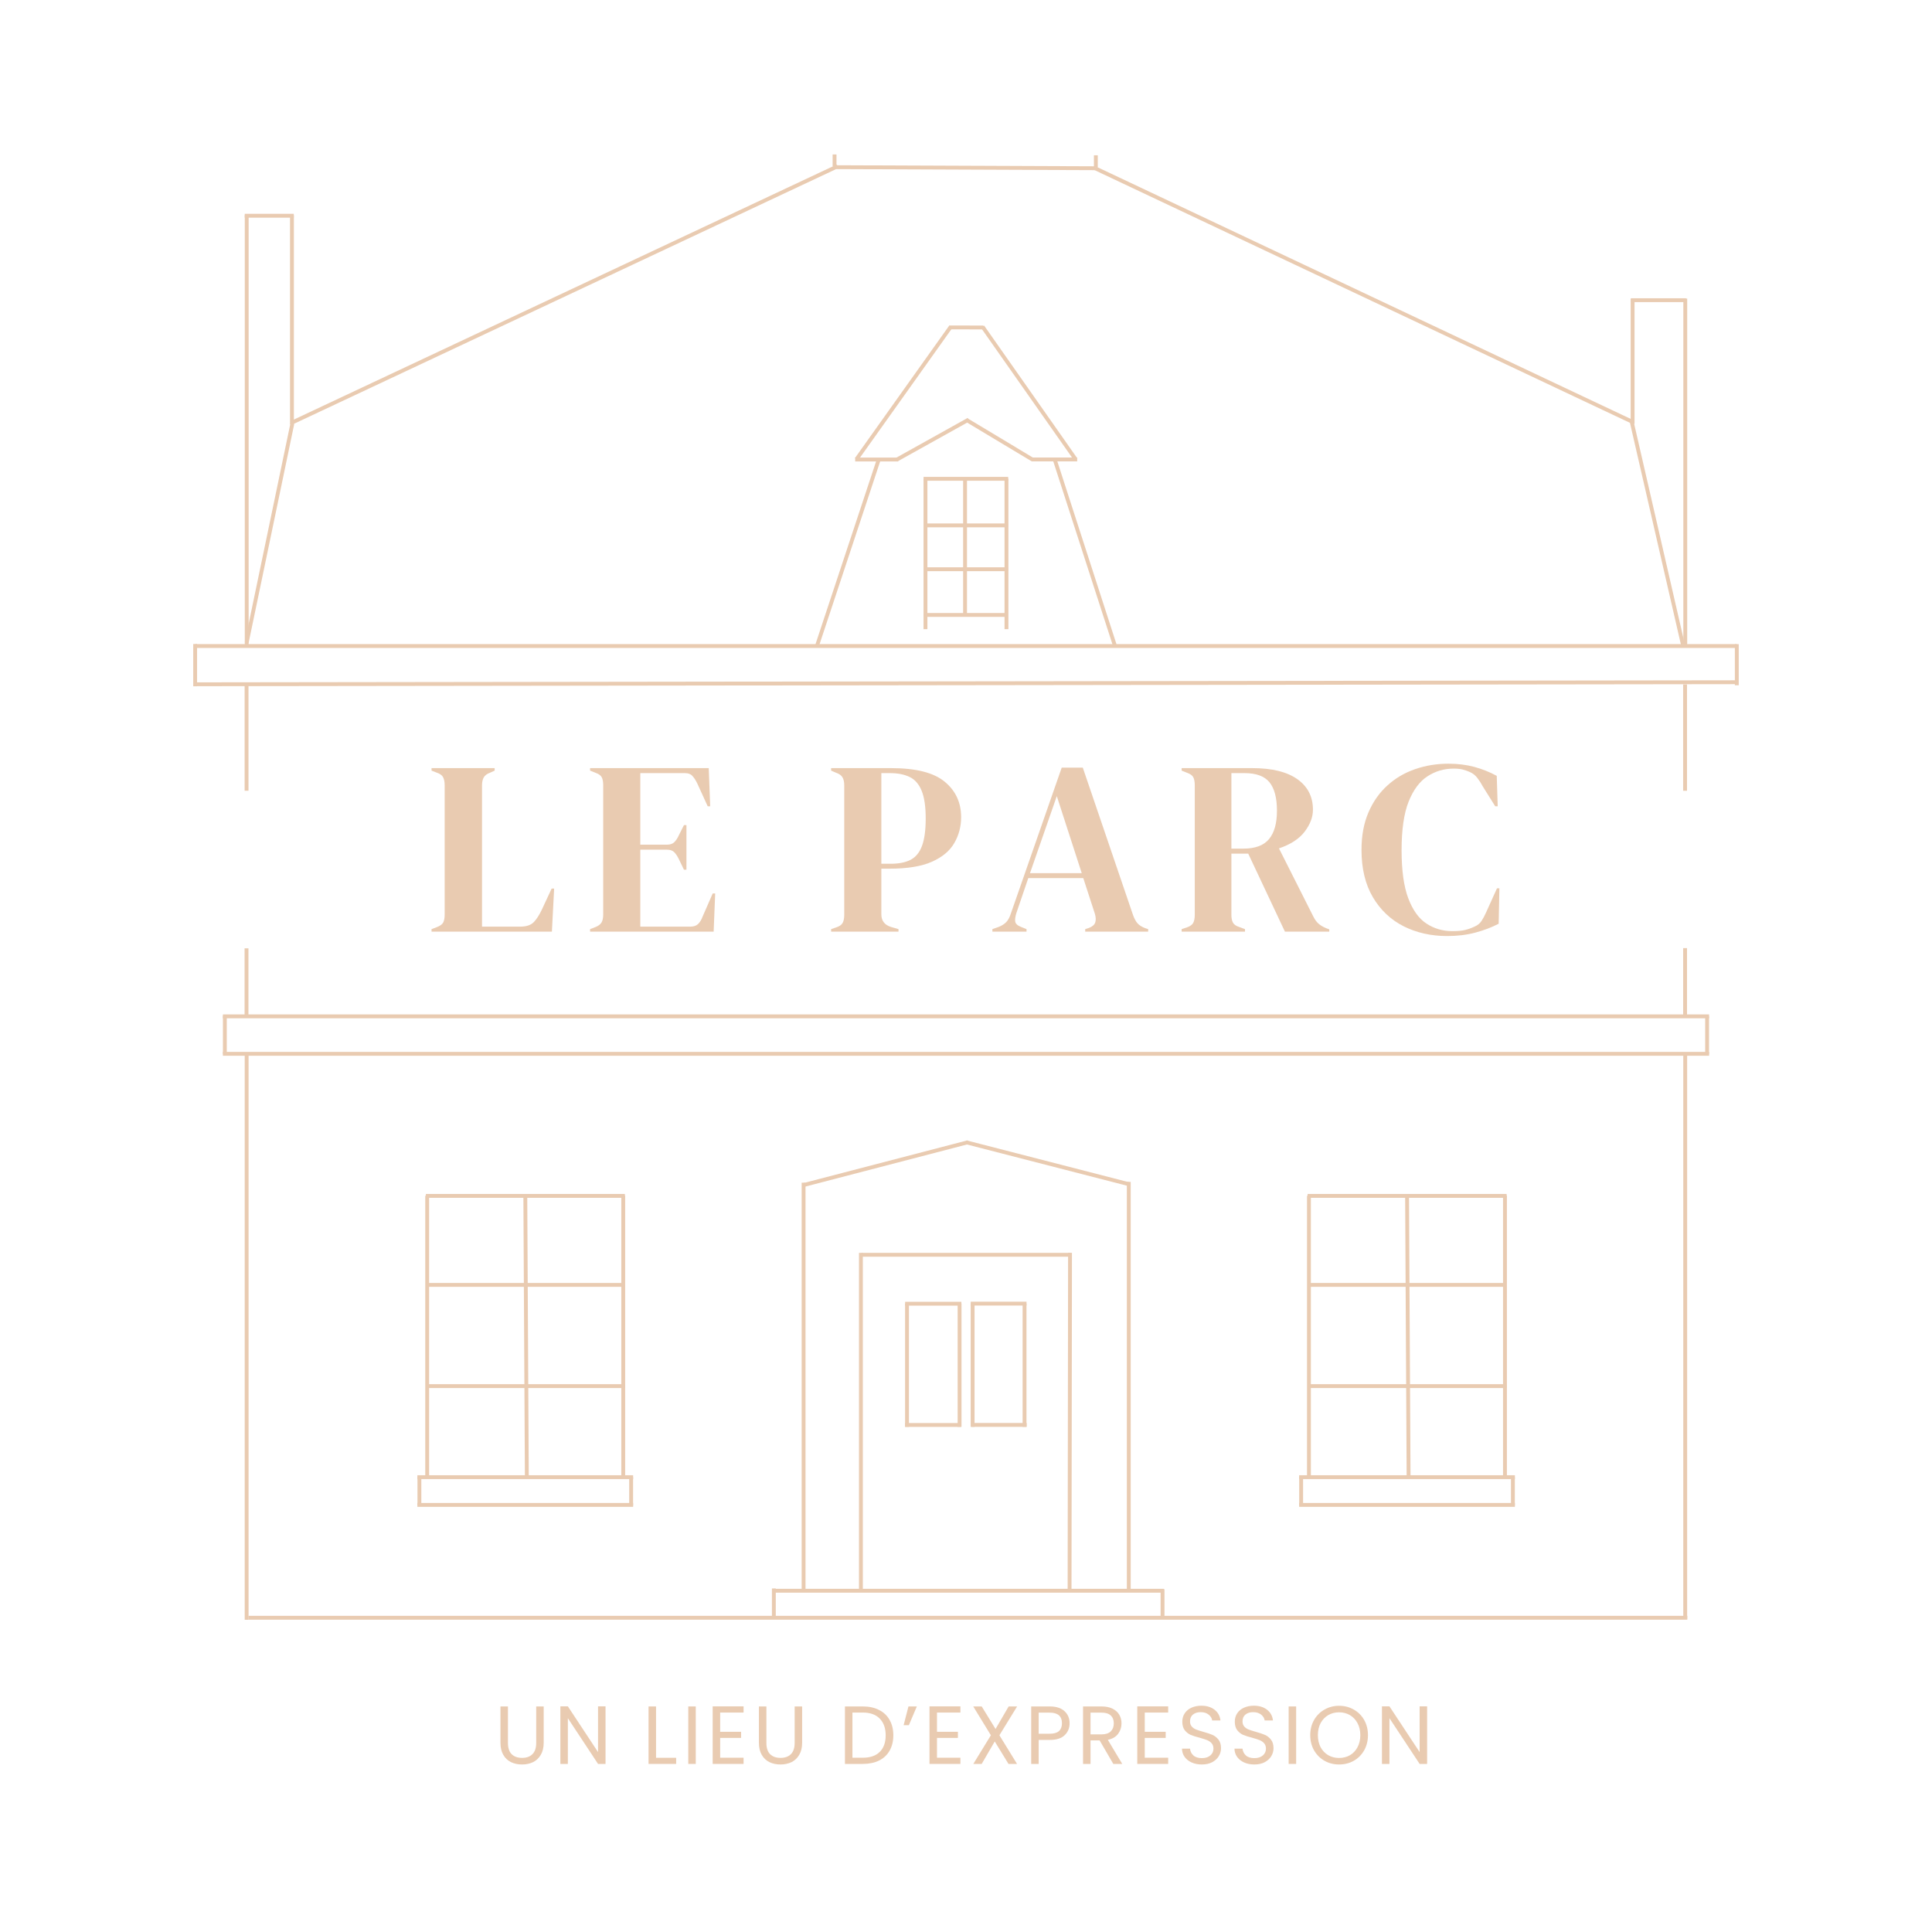 <svg xmlns="http://www.w3.org/2000/svg" xmlns:xlink="http://www.w3.org/1999/xlink" width="500" zoomAndPan="magnify" viewBox="0 0 375 375" height="500" preserveAspectRatio="xMidYMid meet" version="1.0"><defs><g/></defs><path stroke-linecap="butt" transform="matrix(0.236, -0.712, 0.712, 0.236, 158.239, 125.184)" fill="none" stroke-linejoin="miter" d="M 0.001 0.498 L 50.714 0.5 " stroke="#e9cbb1" stroke-width="1" stroke-opacity="1" stroke-miterlimit="4"/><path stroke-linecap="butt" transform="matrix(-0.231, -0.714, 0.714, -0.231, 216.043, 125.419)" fill="none" stroke-linejoin="miter" d="M -0.001 0.498 L 50.43 0.499 " stroke="#e9cbb1" stroke-width="1" stroke-opacity="1" stroke-miterlimit="4"/><path stroke-linecap="butt" transform="matrix(0, -0.75, 0.75, 0, 179.259, 122.122)" fill="none" stroke-linejoin="miter" d="M 0.002 0.498 L 38.918 0.498 " stroke="#e9cbb1" stroke-width="1" stroke-opacity="1" stroke-miterlimit="4"/><path stroke-linecap="butt" transform="matrix(0, -0.75, 0.75, 0, 186.941, 119.637)" fill="none" stroke-linejoin="miter" d="M 0 0.501 L 35.724 0.501 " stroke="#e9cbb1" stroke-width="1" stroke-opacity="1" stroke-miterlimit="4"/><path stroke-linecap="butt" transform="matrix(0.75, 0, 0, 0.75, 179.265, 92.563)" fill="none" stroke-linejoin="miter" d="M 0.001 0.5 L 21.897 0.5 " stroke="#e9cbb1" stroke-width="1" stroke-opacity="1" stroke-miterlimit="4"/><path stroke-linecap="butt" transform="matrix(0.75, 0, 0, 0.75, 179.7, 101.601)" fill="none" stroke-linejoin="miter" d="M -0.002 0.501 L 21.259 0.501 " stroke="#e9cbb1" stroke-width="1" stroke-opacity="1" stroke-miterlimit="4"/><path stroke-linecap="butt" transform="matrix(0.75, 0, 0, 0.75, 179.345, 118.983)" fill="none" stroke-linejoin="miter" d="M -0.002 0.502 L 21.451 0.502 " stroke="#e9cbb1" stroke-width="1" stroke-opacity="1" stroke-miterlimit="4"/><path stroke-linecap="butt" transform="matrix(0, -0.75, 0.75, 0, 194.982, 122.121)" fill="none" stroke-linejoin="miter" d="M -0 0.497 L 38.948 0.497 " stroke="#e9cbb1" stroke-width="1" stroke-opacity="1" stroke-miterlimit="4"/><path stroke-linecap="butt" transform="matrix(0.75, 0, 0, 0.75, 179.7, 110.115)" fill="none" stroke-linejoin="miter" d="M -0.002 0.498 L 21.259 0.498 " stroke="#e9cbb1" stroke-width="1" stroke-opacity="1" stroke-miterlimit="4"/><path stroke-linecap="butt" transform="matrix(0.655, -0.365, 0.365, 0.655, 173.829, 88.916)" fill="none" stroke-linejoin="miter" d="M 0.002 0.498 L 21.345 0.499 " stroke="#e9cbb1" stroke-width="1" stroke-opacity="1" stroke-miterlimit="4"/><path stroke-linecap="butt" transform="matrix(0.643, 0.386, -0.386, 0.643, 187.76, 81.171)" fill="none" stroke-linejoin="miter" d="M -0.001 0.5 L 20.086 0.503 " stroke="#e9cbb1" stroke-width="1" stroke-opacity="1" stroke-miterlimit="4"/><path stroke-linecap="butt" transform="matrix(0.435, -0.611, 0.611, 0.435, 165.945, 88.906)" fill="none" stroke-linejoin="miter" d="M -0.002 0.5 L 42.173 0.497 " stroke="#e9cbb1" stroke-width="1" stroke-opacity="1" stroke-miterlimit="4"/><path stroke-linecap="butt" transform="matrix(-0.431, -0.614, 0.614, -0.431, 208.434, 89.313)" fill="none" stroke-linejoin="miter" d="M -0.002 0.501 L 41.855 0.5 " stroke="#e9cbb1" stroke-width="1" stroke-opacity="1" stroke-miterlimit="4"/><path stroke-linecap="butt" transform="matrix(0.75, 0.002, -0.002, 0.75, 184.379, 63.174)" fill="none" stroke-linejoin="miter" d="M 0.001 0.503 L 8.642 0.5 " stroke="#e9cbb1" stroke-width="1" stroke-opacity="1" stroke-miterlimit="4"/><path stroke-linecap="butt" transform="matrix(0.75, 0, 0, 0.75, 165.987, 88.816)" fill="none" stroke-linejoin="miter" d="M 0.002 0.5 L 11.148 0.5 " stroke="#e9cbb1" stroke-width="1" stroke-opacity="1" stroke-miterlimit="4"/><path stroke-linecap="butt" transform="matrix(0.75, 0, 0, 0.75, 200.278, 88.804)" fill="none" stroke-linejoin="miter" d="M -0.001 0.501 L 11.738 0.501 " stroke="#e9cbb1" stroke-width="1" stroke-opacity="1" stroke-miterlimit="4"/><path stroke-linecap="butt" transform="matrix(0.153, -0.734, 0.734, 0.153, 47.52, 124.639)" fill="none" stroke-linejoin="miter" d="M 0 0.499 L 57.892 0.499 " stroke="#e9cbb1" stroke-width="1" stroke-opacity="1" stroke-miterlimit="4"/><path stroke-linecap="butt" transform="matrix(-0.168, -0.731, 0.731, -0.168, 326.28, 125.179)" fill="none" stroke-linejoin="miter" d="M 0.002 0.499 L 58.98 0.502 " stroke="#e9cbb1" stroke-width="1" stroke-opacity="1" stroke-miterlimit="4"/><path stroke-linecap="butt" transform="matrix(0, 0.75, -0.75, 0, 48.261, 41.772)" fill="none" stroke-linejoin="miter" d="M 0.002 0.499 L 111.382 0.499 " stroke="#e9cbb1" stroke-width="1" stroke-opacity="1" stroke-miterlimit="4"/><path stroke-linecap="butt" transform="matrix(0, 0.75, -0.75, 0, 57.042, 41.77)" fill="none" stroke-linejoin="miter" d="M -0.001 0.499 L 54.109 0.499 " stroke="#e9cbb1" stroke-width="1" stroke-opacity="1" stroke-miterlimit="4"/><path stroke-linecap="butt" transform="matrix(0.75, 0, 0, 0.75, 47.503, 41.501)" fill="none" stroke-linejoin="miter" d="M 0.001 0.498 L 12.688 0.498 " stroke="#e9cbb1" stroke-width="1" stroke-opacity="1" stroke-miterlimit="4"/><path stroke-linecap="butt" transform="matrix(0, 0.75, -0.75, 0, 327.485, 57.96)" fill="none" stroke-linejoin="miter" d="M 0.002 0.501 L 89.522 0.501 " stroke="#e9cbb1" stroke-width="1" stroke-opacity="1" stroke-miterlimit="4"/><path stroke-linecap="butt" transform="matrix(0, 0.75, -0.75, 0, 317.262, 57.961)" fill="none" stroke-linejoin="miter" d="M 0 0.501 L 32.438 0.501 " stroke="#e9cbb1" stroke-width="1" stroke-opacity="1" stroke-miterlimit="4"/><path stroke-linecap="butt" transform="matrix(0.75, 0, 0, 0.75, 316.583, 57.892)" fill="none" stroke-linejoin="miter" d="M -0.001 0.498 L 14.244 0.498 " stroke="#e9cbb1" stroke-width="1" stroke-opacity="1" stroke-miterlimit="4"/><path stroke-linecap="butt" transform="matrix(0.679, -0.319, 0.319, 0.679, 56.607, 81.643)" fill="none" stroke-linejoin="miter" d="M -0 0.498 L 155.819 0.5 " stroke="#e9cbb1" stroke-width="1" stroke-opacity="1" stroke-miterlimit="4"/><path stroke-linecap="butt" transform="matrix(0.75, 0.003, -0.003, 0.75, 162.334, 32.075)" fill="none" stroke-linejoin="miter" d="M -0.001 0.498 L 67.114 0.502 " stroke="#e9cbb1" stroke-width="1" stroke-opacity="1" stroke-miterlimit="4"/><path stroke-linecap="butt" transform="matrix(0.678, 0.32, -0.32, 0.678, 212.713, 32.314)" fill="none" stroke-linejoin="miter" d="M 0.001 0.498 L 153.803 0.502 " stroke="#e9cbb1" stroke-width="1" stroke-opacity="1" stroke-miterlimit="4"/><path stroke-linecap="butt" transform="matrix(0, 0.75, -0.75, 0, 162.358, 29.977)" fill="none" stroke-linejoin="miter" d="M -0.001 0.498 L 3.093 0.498 " stroke="#e9cbb1" stroke-width="1" stroke-opacity="1" stroke-miterlimit="4"/><path stroke-linecap="butt" transform="matrix(0, 0.75, -0.75, 0, 213.076, 30.137)" fill="none" stroke-linejoin="miter" d="M -0 0.497 L 3.094 0.497 " stroke="#e9cbb1" stroke-width="1" stroke-opacity="1" stroke-miterlimit="4"/><path stroke-linecap="butt" transform="matrix(0.75, 0, 0, 0.75, 82.921, 249.024)" fill="none" stroke-linejoin="miter" d="M 0.001 0.499 L 50.735 0.499 " stroke="#e9cbb1" stroke-width="1" stroke-opacity="1" stroke-miterlimit="4"/><path stroke-linecap="butt" transform="matrix(0, 0.75, -0.75, 0, 254.44, 232.09)" fill="none" stroke-linejoin="miter" d="M -0.001 0.498 L 72.765 0.498 " stroke="#e9cbb1" stroke-width="1" stroke-opacity="1" stroke-miterlimit="4"/><path stroke-linecap="butt" transform="matrix(0.75, 0, -0, 0.75, 48.217, 313.626)" fill="none" stroke-linejoin="miter" d="M 0.002 0.499 L 372.382 0.5 " stroke="#e9cbb1" stroke-width="1" stroke-opacity="1" stroke-miterlimit="4"/><path stroke-linecap="butt" transform="matrix(-0, 0.75, -0.75, -0, 48.249, 204.552)" fill="none" stroke-linejoin="miter" d="M -0.001 0.499 L 146.462 0.502 " stroke="#e9cbb1" stroke-width="1" stroke-opacity="1" stroke-miterlimit="4"/><path stroke-linecap="butt" transform="matrix(-0, 0.75, -0.75, -0, 327.473, 204.445)" fill="none" stroke-linejoin="miter" d="M 0.001 0.501 L 146.402 0.5 " stroke="#e9cbb1" stroke-width="1" stroke-opacity="1" stroke-miterlimit="4"/><path stroke-linecap="butt" transform="matrix(0.75, 0, 0, 0.75, 150.119, 308.386)" fill="none" stroke-linejoin="miter" d="M 0.003 0.5 L 101.018 0.5 " stroke="#e9cbb1" stroke-width="1" stroke-opacity="1" stroke-miterlimit="4"/><path stroke-linecap="butt" transform="matrix(0, 0.75, -0.75, 0, 150.579, 308.326)" fill="none" stroke-linejoin="miter" d="M -0.002 0.501 L 7.373 0.501 " stroke="#e9cbb1" stroke-width="1" stroke-opacity="1" stroke-miterlimit="4"/><path stroke-linecap="butt" transform="matrix(0, 0.75, -0.75, 0, 226.022, 308.454)" fill="none" stroke-linejoin="miter" d="M -0.001 0.499 L 7.577 0.499 " stroke="#e9cbb1" stroke-width="1" stroke-opacity="1" stroke-miterlimit="4"/><path stroke-linecap="butt" transform="matrix(0, 0.75, -0.75, 0, 167.476, 243.174)" fill="none" stroke-linejoin="miter" d="M 0.002 0.499 L 87.335 0.499 " stroke="#e9cbb1" stroke-width="1" stroke-opacity="1" stroke-miterlimit="4"/><path stroke-linecap="butt" transform="matrix(-0.001, 0.75, -0.75, -0.001, 208.066, 243.172)" fill="none" stroke-linejoin="miter" d="M 0 0.5 L 87.36 0.5 " stroke="#e9cbb1" stroke-width="1" stroke-opacity="1" stroke-miterlimit="4"/><path stroke-linecap="butt" transform="matrix(0.75, 0, 0, 0.75, 167.231, 243.18)" fill="none" stroke-linejoin="miter" d="M -0.001 0.499 L 54.119 0.499 " stroke="#e9cbb1" stroke-width="1" stroke-opacity="1" stroke-miterlimit="4"/><path stroke-linecap="butt" transform="matrix(-0, 0.75, -0.75, -0, 156.353, 229.556)" fill="none" stroke-linejoin="miter" d="M -0.001 0.502 L 105.499 0.502 " stroke="#e9cbb1" stroke-width="1" stroke-opacity="1" stroke-miterlimit="4"/><path stroke-linecap="butt" transform="matrix(0, 0.75, -0.75, 0, 219.467, 229.4)" fill="none" stroke-linejoin="miter" d="M -0.002 0.498 L 105.816 0.498 " stroke="#e9cbb1" stroke-width="1" stroke-opacity="1" stroke-miterlimit="4"/><path stroke-linecap="butt" transform="matrix(0.726, -0.189, 0.189, 0.726, 155.888, 229.648)" fill="none" stroke-linejoin="miter" d="M 0.002 0.502 L 43.917 0.499 " stroke="#e9cbb1" stroke-width="1" stroke-opacity="1" stroke-miterlimit="4"/><path stroke-linecap="butt" transform="matrix(0.726, 0.187, -0.187, 0.726, 187.645, 221.358)" fill="none" stroke-linejoin="miter" d="M -0 0.502 L 43.427 0.502 " stroke="#e9cbb1" stroke-width="1" stroke-opacity="1" stroke-miterlimit="4"/><path stroke-linecap="butt" transform="matrix(0.75, 0, 0, 0.75, 81.012, 291.727)" fill="none" stroke-linejoin="miter" d="M -0.001 0.499 L 55.838 0.499 " stroke="#e9cbb1" stroke-width="1" stroke-opacity="1" stroke-miterlimit="4"/><path stroke-linecap="butt" transform="matrix(0.75, 0, 0, 0.75, 81.012, 286.338)" fill="none" stroke-linejoin="miter" d="M -0.001 0.503 L 55.838 0.503 " stroke="#e9cbb1" stroke-width="1" stroke-opacity="1" stroke-miterlimit="4"/><path stroke-linecap="butt" transform="matrix(0, 0.75, -0.75, 0, 81.78, 286.659)" fill="none" stroke-linejoin="miter" d="M 0.001 0.499 L 7.334 0.499 " stroke="#e9cbb1" stroke-width="1" stroke-opacity="1" stroke-miterlimit="4"/><path stroke-linecap="butt" transform="matrix(0, 0.75, -0.75, 0, 122.88, 286.715)" fill="none" stroke-linejoin="miter" d="M 0 0.502 L 7.334 0.502 " stroke="#e9cbb1" stroke-width="1" stroke-opacity="1" stroke-miterlimit="4"/><path stroke-linecap="butt" transform="matrix(0, 0.75, -0.75, 0, 83.293, 232.09)" fill="none" stroke-linejoin="miter" d="M -0.001 0.5 L 72.765 0.5 " stroke="#e9cbb1" stroke-width="1" stroke-opacity="1" stroke-miterlimit="4"/><path stroke-linecap="butt" transform="matrix(0.004, 0.75, -0.75, 0.004, 102.342, 232.347)" fill="none" stroke-linejoin="miter" d="M -0.001 0.503 L 72.219 0.5 " stroke="#e9cbb1" stroke-width="1" stroke-opacity="1" stroke-miterlimit="4"/><path stroke-linecap="butt" transform="matrix(0, 0.75, -0.75, 0, 121.342, 232.079)" fill="none" stroke-linejoin="miter" d="M -0.001 0.498 L 72.374 0.498 " stroke="#e9cbb1" stroke-width="1" stroke-opacity="1" stroke-miterlimit="4"/><path stroke-linecap="butt" transform="matrix(0.75, -0, 0, 0.75, 82.655, 231.745)" fill="none" stroke-linejoin="miter" d="M 0.002 0.502 L 51.512 0.502 " stroke="#e9cbb1" stroke-width="1" stroke-opacity="1" stroke-miterlimit="4"/><path stroke-linecap="butt" transform="matrix(0.75, 0, 0, 0.75, 83.233, 268.669)" fill="none" stroke-linejoin="miter" d="M 0.001 0.499 L 50.736 0.499 " stroke="#e9cbb1" stroke-width="1" stroke-opacity="1" stroke-miterlimit="4"/><path stroke-linecap="butt" transform="matrix(0.75, 0, 0, 0.75, 252.159, 291.727)" fill="none" stroke-linejoin="miter" d="M 0.001 0.499 L 55.84 0.499 " stroke="#e9cbb1" stroke-width="1" stroke-opacity="1" stroke-miterlimit="4"/><path stroke-linecap="butt" transform="matrix(0.75, 0, 0, 0.75, 252.159, 286.338)" fill="none" stroke-linejoin="miter" d="M 0.001 0.503 L 55.84 0.503 " stroke="#e9cbb1" stroke-width="1" stroke-opacity="1" stroke-miterlimit="4"/><path stroke-linecap="butt" transform="matrix(0, 0.75, -0.75, 0, 252.927, 286.659)" fill="none" stroke-linejoin="miter" d="M 0.001 0.502 L 7.334 0.502 " stroke="#e9cbb1" stroke-width="1" stroke-opacity="1" stroke-miterlimit="4"/><path stroke-linecap="butt" transform="matrix(0, 0.75, -0.75, 0, 294.027, 286.715)" fill="none" stroke-linejoin="miter" d="M 0 0.5 L 7.334 0.5 " stroke="#e9cbb1" stroke-width="1" stroke-opacity="1" stroke-miterlimit="4"/><path stroke-linecap="butt" transform="matrix(0.004, 0.75, -0.75, 0.004, 273.489, 232.347)" fill="none" stroke-linejoin="miter" d="M -0.001 0.501 L 72.219 0.498 " stroke="#e9cbb1" stroke-width="1" stroke-opacity="1" stroke-miterlimit="4"/><path stroke-linecap="butt" transform="matrix(0, 0.75, -0.75, 0, 292.489, 232.079)" fill="none" stroke-linejoin="miter" d="M -0.001 0.501 L 72.374 0.501 " stroke="#e9cbb1" stroke-width="1" stroke-opacity="1" stroke-miterlimit="4"/><path stroke-linecap="butt" transform="matrix(0.75, -0, 0, 0.75, 253.802, 231.745)" fill="none" stroke-linejoin="miter" d="M -0.002 0.502 L 51.514 0.502 " stroke="#e9cbb1" stroke-width="1" stroke-opacity="1" stroke-miterlimit="4"/><path stroke-linecap="butt" transform="matrix(0.75, 0, 0, 0.75, 254.068, 249.024)" fill="none" stroke-linejoin="miter" d="M 0.003 0.499 L 50.737 0.499 " stroke="#e9cbb1" stroke-width="1" stroke-opacity="1" stroke-miterlimit="4"/><path stroke-linecap="butt" transform="matrix(0.75, 0, 0, 0.75, 254.38, 268.669)" fill="none" stroke-linejoin="miter" d="M -0.002 0.499 L 50.738 0.499 " stroke="#e9cbb1" stroke-width="1" stroke-opacity="1" stroke-miterlimit="4"/><path stroke-linecap="butt" transform="matrix(0.75, 0, 0, 0.75, 43.265, 196.9)" fill="none" stroke-linejoin="miter" d="M 0.001 0.498 L 384.626 0.498 " stroke="#e9cbb1" stroke-width="1" stroke-opacity="1" stroke-miterlimit="4"/><path stroke-linecap="butt" transform="matrix(0.75, 0, 0, 0.75, 43.261, 204.173)" fill="none" stroke-linejoin="miter" d="M 0.001 0.499 L 384.637 0.499 " stroke="#e9cbb1" stroke-width="1" stroke-opacity="1" stroke-miterlimit="4"/><path stroke-linecap="butt" transform="matrix(0, 0.75, -0.75, 0, 331.722, 197.278)" fill="none" stroke-linejoin="miter" d="M -0.001 0.5 L 9.697 0.5 " stroke="#e9cbb1" stroke-width="1" stroke-opacity="1" stroke-miterlimit="4"/><path stroke-linecap="butt" transform="matrix(0, 0.75, -0.75, 0, 44.018, 197.156)" fill="none" stroke-linejoin="miter" d="M 0 0.498 L 9.86 0.498 " stroke="#e9cbb1" stroke-width="1" stroke-opacity="1" stroke-miterlimit="4"/><path stroke-linecap="butt" transform="matrix(0, 0.75, -0.75, 0, 48.221, 184.065)" fill="none" stroke-linejoin="miter" d="M 0.002 0.497 L 17.46 0.497 " stroke="#e9cbb1" stroke-width="1" stroke-opacity="1" stroke-miterlimit="4"/><path stroke-linecap="butt" transform="matrix(0, 0.75, -0.75, 0, 327.448, 184.031)" fill="none" stroke-linejoin="miter" d="M 0.001 0.498 L 17.657 0.498 " stroke="#e9cbb1" stroke-width="1" stroke-opacity="1" stroke-miterlimit="4"/><path stroke-linecap="butt" transform="matrix(0.75, 0, -0, 0.75, 37.903, 125.017)" fill="none" stroke-linejoin="miter" d="M -0.001 0.499 L 398.952 0.5 " stroke="#e9cbb1" stroke-width="1" stroke-opacity="1" stroke-miterlimit="4"/><path stroke-linecap="butt" transform="matrix(0.75, -0.001, 0.001, 0.75, 37.914, 132.441)" fill="none" stroke-linejoin="miter" d="M 0 0.501 L 398.922 0.502 " stroke="#e9cbb1" stroke-width="1" stroke-opacity="1" stroke-miterlimit="4"/><path stroke-linecap="butt" transform="matrix(0, 0.75, -0.75, 0, 38.255, 124.997)" fill="none" stroke-linejoin="miter" d="M -0.001 0.502 L 10.947 0.502 " stroke="#e9cbb1" stroke-width="1" stroke-opacity="1" stroke-miterlimit="4"/><path stroke-linecap="butt" transform="matrix(0, 0.75, -0.75, 0, 48.23, 132.82)" fill="none" stroke-linejoin="miter" d="M 0.001 0.499 L 27.543 0.499 " stroke="#e9cbb1" stroke-width="1" stroke-opacity="1" stroke-miterlimit="4"/><path stroke-linecap="butt" transform="matrix(0, 0.75, -0.75, 0, 327.447, 132.852)" fill="none" stroke-linejoin="miter" d="M -0 0.498 L 27.521 0.498 " stroke="#e9cbb1" stroke-width="1" stroke-opacity="1" stroke-miterlimit="4"/><path stroke-linecap="butt" transform="matrix(0, 0.75, -0.75, 0, 337.486, 125.029)" fill="none" stroke-linejoin="miter" d="M -0.002 0.502 L 10.639 0.502 " stroke="#e9cbb1" stroke-width="1" stroke-opacity="1" stroke-miterlimit="4"/><g fill="#e9cbb1" fill-opacity="1"><g transform="translate(82.7, 180.827)"><g><path d="M 1.062 0 L 1.062 -0.484 L 2.062 -0.859 C 2.738 -1.117 3.164 -1.43 3.344 -1.797 C 3.52 -2.172 3.609 -2.676 3.609 -3.312 L 3.609 -28.422 C 3.609 -29.055 3.508 -29.566 3.312 -29.953 C 3.125 -30.336 2.707 -30.641 2.062 -30.859 L 1.062 -31.25 L 1.062 -31.734 L 13.312 -31.734 L 13.312 -31.25 L 12.453 -30.859 C 11.836 -30.641 11.414 -30.328 11.188 -29.922 C 10.969 -29.523 10.859 -29.004 10.859 -28.359 L 10.859 -0.969 L 18.266 -0.969 C 19.453 -0.969 20.328 -1.254 20.891 -1.828 C 21.453 -2.398 21.988 -3.234 22.5 -4.328 L 24.375 -8.359 L 24.859 -8.359 L 24.422 0 Z M 1.062 0 "/></g></g></g><g fill="#e9cbb1" fill-opacity="1"><g transform="translate(113.473, 180.827)"><g><path d="M 1.062 0 L 1.062 -0.484 L 2.156 -0.906 C 2.707 -1.133 3.086 -1.43 3.297 -1.797 C 3.504 -2.172 3.609 -2.676 3.609 -3.312 L 3.609 -28.422 C 3.609 -29.055 3.52 -29.555 3.344 -29.922 C 3.164 -30.297 2.77 -30.594 2.156 -30.812 L 1.062 -31.25 L 1.062 -31.734 L 24.094 -31.734 L 24.375 -24.328 L 23.891 -24.328 L 21.828 -28.844 C 21.535 -29.426 21.227 -29.891 20.906 -30.234 C 20.594 -30.586 20.113 -30.766 19.469 -30.766 L 10.812 -30.766 L 10.812 -16.875 L 15.969 -16.875 C 16.602 -16.875 17.086 -17.039 17.422 -17.375 C 17.766 -17.719 18.062 -18.176 18.312 -18.75 L 19.281 -20.672 L 19.766 -20.672 L 19.766 -12.016 L 19.281 -12.016 L 18.312 -14.031 C 18.031 -14.613 17.727 -15.07 17.406 -15.406 C 17.082 -15.738 16.602 -15.906 15.969 -15.906 L 10.812 -15.906 L 10.812 -0.969 L 20.531 -0.969 C 21.164 -0.969 21.66 -1.133 22.016 -1.469 C 22.367 -1.801 22.66 -2.273 22.891 -2.891 L 24.859 -7.406 L 25.344 -7.406 L 25.047 0 Z M 1.062 0 "/></g></g></g><g fill="#e9cbb1" fill-opacity="1"><g transform="translate(144.967, 180.827)"><g/></g></g><g fill="#e9cbb1" fill-opacity="1"><g transform="translate(160.257, 180.827)"><g><path d="M 1.062 0 L 1.062 -0.484 L 2.016 -0.812 C 2.66 -1.008 3.086 -1.301 3.297 -1.688 C 3.504 -2.07 3.609 -2.582 3.609 -3.219 L 3.609 -28.422 C 3.609 -29.055 3.492 -29.566 3.266 -29.953 C 3.047 -30.336 2.613 -30.641 1.969 -30.859 L 1.062 -31.25 L 1.062 -31.734 L 12.734 -31.734 C 17.516 -31.734 20.969 -30.859 23.094 -29.109 C 25.227 -27.359 26.297 -25.062 26.297 -22.219 C 26.297 -20.383 25.852 -18.707 24.969 -17.188 C 24.094 -15.664 22.645 -14.457 20.625 -13.562 C 18.602 -12.664 15.879 -12.219 12.453 -12.219 L 10.812 -12.219 L 10.812 -3.359 C 10.812 -2.109 11.438 -1.289 12.688 -0.906 L 14.141 -0.484 L 14.141 0 Z M 10.812 -13.172 L 12.641 -13.172 C 14.211 -13.172 15.492 -13.426 16.484 -13.938 C 17.484 -14.457 18.223 -15.359 18.703 -16.641 C 19.18 -17.922 19.422 -19.695 19.422 -21.969 C 19.422 -24.281 19.156 -26.078 18.625 -27.359 C 18.102 -28.641 17.328 -29.523 16.297 -30.016 C 15.273 -30.516 13.992 -30.766 12.453 -30.766 L 10.812 -30.766 Z M 10.812 -13.172 "/></g></g></g><g fill="#e9cbb1" fill-opacity="1"><g transform="translate(192.232, 180.827)"><g><path d="M 0.391 0 L 0.391 -0.484 L 1.594 -0.906 C 2.227 -1.164 2.723 -1.477 3.078 -1.844 C 3.43 -2.219 3.719 -2.738 3.938 -3.406 L 13.844 -31.828 L 17.938 -31.828 L 27.688 -3.219 C 27.945 -2.508 28.238 -1.973 28.562 -1.609 C 28.883 -1.242 29.379 -0.93 30.047 -0.672 L 30.625 -0.484 L 30.625 0 L 18.406 0 L 18.406 -0.484 L 19.141 -0.719 C 19.805 -0.977 20.211 -1.336 20.359 -1.797 C 20.504 -2.266 20.477 -2.82 20.281 -3.469 L 18.031 -10.391 L 7.359 -10.391 L 5.047 -3.609 C 4.828 -2.898 4.754 -2.336 4.828 -1.922 C 4.91 -1.504 5.289 -1.164 5.969 -0.906 L 7.016 -0.484 L 7.016 0 Z M 7.688 -11.344 L 17.734 -11.344 L 12.891 -26.297 Z M 7.688 -11.344 "/></g></g></g><g fill="#e9cbb1" fill-opacity="1"><g transform="translate(228.294, 180.827)"><g><path d="M 1.062 0 L 1.062 -0.484 L 2.062 -0.812 C 2.707 -1.039 3.125 -1.336 3.312 -1.703 C 3.508 -2.078 3.609 -2.598 3.609 -3.266 L 3.609 -28.422 C 3.609 -29.055 3.52 -29.555 3.344 -29.922 C 3.164 -30.297 2.77 -30.594 2.156 -30.812 L 1.062 -31.25 L 1.062 -31.734 L 14.812 -31.734 C 18.594 -31.734 21.492 -31.02 23.516 -29.594 C 25.535 -28.164 26.547 -26.188 26.547 -23.656 C 26.547 -22.238 26.016 -20.828 24.953 -19.422 C 23.891 -18.016 22.223 -16.926 19.953 -16.156 L 26.641 -2.891 C 26.922 -2.336 27.242 -1.895 27.609 -1.562 C 27.984 -1.227 28.477 -0.93 29.094 -0.672 L 29.719 -0.438 L 29.719 0 L 21.109 0 L 13.984 -15.141 L 10.719 -15.141 L 10.719 -3.266 C 10.719 -2.66 10.812 -2.164 11 -1.781 C 11.195 -1.395 11.602 -1.102 12.219 -0.906 L 13.359 -0.484 L 13.359 0 Z M 10.719 -16.109 L 13.031 -16.109 C 15.332 -16.109 16.992 -16.723 18.016 -17.953 C 19.047 -19.191 19.562 -21.031 19.562 -23.469 C 19.562 -25.938 19.082 -27.77 18.125 -28.969 C 17.164 -30.164 15.547 -30.766 13.266 -30.766 L 10.719 -30.766 Z M 10.719 -16.109 "/></g></g></g><g fill="#e9cbb1" fill-opacity="1"><g transform="translate(263.298, 180.827)"><g><path d="M 17.594 0.859 C 14.488 0.859 11.676 0.227 9.156 -1.031 C 6.645 -2.301 4.648 -4.188 3.172 -6.688 C 1.703 -9.188 0.969 -12.242 0.969 -15.859 C 0.969 -18.617 1.414 -21.039 2.312 -23.125 C 3.207 -25.207 4.43 -26.953 5.984 -28.359 C 7.535 -29.773 9.328 -30.832 11.359 -31.531 C 13.398 -32.238 15.562 -32.594 17.844 -32.594 C 19.664 -32.594 21.344 -32.383 22.875 -31.969 C 24.414 -31.551 25.863 -30.973 27.219 -30.234 L 27.406 -24.328 L 26.922 -24.328 L 24.516 -28.172 C 24.191 -28.785 23.836 -29.336 23.453 -29.828 C 23.078 -30.328 22.598 -30.707 22.016 -30.969 C 21.535 -31.188 21.062 -31.352 20.594 -31.469 C 20.133 -31.582 19.551 -31.641 18.844 -31.641 C 16.988 -31.641 15.297 -31.141 13.766 -30.141 C 12.242 -29.148 11.023 -27.508 10.109 -25.219 C 9.203 -22.926 8.75 -19.789 8.75 -15.812 C 8.75 -11.875 9.18 -8.758 10.047 -6.469 C 10.91 -4.176 12.086 -2.539 13.578 -1.562 C 15.066 -0.582 16.742 -0.094 18.609 -0.094 C 19.629 -0.094 20.441 -0.164 21.047 -0.312 C 21.66 -0.457 22.273 -0.676 22.891 -0.969 C 23.492 -1.219 23.957 -1.594 24.281 -2.094 C 24.602 -2.594 24.891 -3.129 25.141 -3.703 L 27.266 -8.406 L 27.734 -8.406 L 27.594 -1.531 C 26.25 -0.832 24.742 -0.258 23.078 0.188 C 21.41 0.633 19.582 0.859 17.594 0.859 Z M 17.594 0.859 "/></g></g></g><path stroke-linecap="butt" transform="matrix(0.75, 0, 0, 0.75, 175.684, 252.675)" fill="none" stroke-linejoin="miter" d="M 0 0.501 L 14.557 0.501 " stroke="#e9cbb1" stroke-width="1" stroke-opacity="1" stroke-miterlimit="4"/><path stroke-linecap="butt" transform="matrix(0.75, 0, 0, 0.75, 188.415, 252.656)" fill="none" stroke-linejoin="miter" d="M -0.001 0.501 L 14.442 0.501 " stroke="#e9cbb1" stroke-width="1" stroke-opacity="1" stroke-miterlimit="4"/><path stroke-linecap="butt" transform="matrix(0.75, 0, 0, 0.75, 188.535, 276.199)" fill="none" stroke-linejoin="miter" d="M -0 0.501 L 14.318 0.501 " stroke="#e9cbb1" stroke-width="1" stroke-opacity="1" stroke-miterlimit="4"/><path stroke-linecap="butt" transform="matrix(0.75, 0, 0, 0.75, 175.684, 276.209)" fill="none" stroke-linejoin="miter" d="M 0 0.503 L 14.443 0.503 " stroke="#e9cbb1" stroke-width="1" stroke-opacity="1" stroke-miterlimit="4"/><path stroke-linecap="butt" transform="matrix(0, 0.75, -0.75, 0, 199.24, 253.036)" fill="none" stroke-linejoin="miter" d="M -0.002 0.503 L 31.889 0.503 " stroke="#e9cbb1" stroke-width="1" stroke-opacity="1" stroke-miterlimit="4"/><path stroke-linecap="butt" transform="matrix(0, 0.75, -0.75, 0, 189.159, 253.036)" fill="none" stroke-linejoin="miter" d="M -0.002 0.499 L 31.889 0.499 " stroke="#e9cbb1" stroke-width="1" stroke-opacity="1" stroke-miterlimit="4"/><path stroke-linecap="butt" transform="matrix(0, 0.75, -0.75, 0, 186.629, 253.036)" fill="none" stroke-linejoin="miter" d="M -0.002 0.5 L 31.889 0.5 " stroke="#e9cbb1" stroke-width="1" stroke-opacity="1" stroke-miterlimit="4"/><path stroke-linecap="butt" transform="matrix(0, 0.75, -0.75, 0, 176.428, 253.036)" fill="none" stroke-linejoin="miter" d="M -0.002 0.503 L 31.889 0.503 " stroke="#e9cbb1" stroke-width="1" stroke-opacity="1" stroke-miterlimit="4"/><g fill="#e9cbb1" fill-opacity="1"><g transform="translate(95.936, 342.375)"><g><path d="M 2.656 -11.156 L 2.656 -4.094 C 2.656 -3.102 2.895 -2.367 3.375 -1.891 C 3.863 -1.41 4.539 -1.172 5.406 -1.172 C 6.258 -1.172 6.926 -1.41 7.406 -1.891 C 7.895 -2.367 8.141 -3.102 8.141 -4.094 L 8.141 -11.156 L 9.594 -11.156 L 9.594 -4.109 C 9.594 -3.18 9.406 -2.398 9.031 -1.766 C 8.664 -1.129 8.164 -0.656 7.531 -0.344 C 6.895 -0.039 6.18 0.109 5.391 0.109 C 4.598 0.109 3.883 -0.039 3.25 -0.344 C 2.613 -0.656 2.113 -1.129 1.75 -1.766 C 1.383 -2.398 1.203 -3.18 1.203 -4.109 L 1.203 -11.156 Z M 2.656 -11.156 "/></g></g></g><g fill="#e9cbb1" fill-opacity="1"><g transform="translate(107.533, 342.375)"><g><path d="M 10 0 L 8.547 0 L 2.688 -8.875 L 2.688 0 L 1.234 0 L 1.234 -11.172 L 2.688 -11.172 L 8.547 -2.297 L 8.547 -11.172 L 10 -11.172 Z M 10 0 "/></g></g></g><g fill="#e9cbb1" fill-opacity="1"><g transform="translate(119.578, 342.375)"><g/></g></g><g fill="#e9cbb1" fill-opacity="1"><g transform="translate(124.649, 342.375)"><g><path d="M 2.688 -1.188 L 6.594 -1.188 L 6.594 0 L 1.234 0 L 1.234 -11.156 L 2.688 -11.156 Z M 2.688 -1.188 "/></g></g></g><g fill="#e9cbb1" fill-opacity="1"><g transform="translate(132.36, 342.375)"><g><path d="M 2.688 -11.156 L 2.688 0 L 1.234 0 L 1.234 -11.156 Z M 2.688 -11.156 "/></g></g></g><g fill="#e9cbb1" fill-opacity="1"><g transform="translate(137.095, 342.375)"><g><path d="M 2.688 -9.969 L 2.688 -6.234 L 6.75 -6.234 L 6.75 -5.047 L 2.688 -5.047 L 2.688 -1.203 L 7.234 -1.203 L 7.234 0 L 1.234 0 L 1.234 -11.172 L 7.234 -11.172 L 7.234 -9.969 Z M 2.688 -9.969 "/></g></g></g><g fill="#e9cbb1" fill-opacity="1"><g transform="translate(146.101, 342.375)"><g><path d="M 2.656 -11.156 L 2.656 -4.094 C 2.656 -3.102 2.895 -2.367 3.375 -1.891 C 3.863 -1.41 4.539 -1.172 5.406 -1.172 C 6.258 -1.172 6.926 -1.41 7.406 -1.891 C 7.895 -2.367 8.141 -3.102 8.141 -4.094 L 8.141 -11.156 L 9.594 -11.156 L 9.594 -4.109 C 9.594 -3.18 9.406 -2.398 9.031 -1.766 C 8.664 -1.129 8.164 -0.656 7.531 -0.344 C 6.895 -0.039 6.18 0.109 5.391 0.109 C 4.598 0.109 3.883 -0.039 3.25 -0.344 C 2.613 -0.656 2.113 -1.129 1.75 -1.766 C 1.383 -2.398 1.203 -3.18 1.203 -4.109 L 1.203 -11.156 Z M 2.656 -11.156 "/></g></g></g><g fill="#e9cbb1" fill-opacity="1"><g transform="translate(157.698, 342.375)"><g/></g></g><g fill="#e9cbb1" fill-opacity="1"><g transform="translate(162.769, 342.375)"><g><path d="M 4.703 -11.156 C 5.922 -11.156 6.973 -10.926 7.859 -10.469 C 8.754 -10.02 9.438 -9.375 9.906 -8.531 C 10.383 -7.688 10.625 -6.691 10.625 -5.547 C 10.625 -4.41 10.383 -3.422 9.906 -2.578 C 9.438 -1.742 8.754 -1.102 7.859 -0.656 C 6.973 -0.219 5.922 0 4.703 0 L 1.234 0 L 1.234 -11.156 Z M 4.703 -1.203 C 6.141 -1.203 7.238 -1.582 8 -2.344 C 8.758 -3.102 9.141 -4.172 9.141 -5.547 C 9.141 -6.93 8.754 -8.016 7.984 -8.797 C 7.223 -9.578 6.129 -9.969 4.703 -9.969 L 2.688 -9.969 L 2.688 -1.203 Z M 4.703 -1.203 "/></g></g></g><g fill="#e9cbb1" fill-opacity="1"><g transform="translate(174.878, 342.375)"><g><path d="M 1.453 -11.156 L 3.078 -11.156 L 1.531 -7.516 L 0.516 -7.516 Z M 1.453 -11.156 "/></g></g></g><g fill="#e9cbb1" fill-opacity="1"><g transform="translate(179.181, 342.375)"><g><path d="M 2.688 -9.969 L 2.688 -6.234 L 6.75 -6.234 L 6.75 -5.047 L 2.688 -5.047 L 2.688 -1.203 L 7.234 -1.203 L 7.234 0 L 1.234 0 L 1.234 -11.172 L 7.234 -11.172 L 7.234 -9.969 Z M 2.688 -9.969 "/></g></g></g><g fill="#e9cbb1" fill-opacity="1"><g transform="translate(188.187, 342.375)"><g><path d="M 5.797 -5.562 L 9.219 0 L 7.562 0 L 4.891 -4.359 L 2.359 0 L 0.734 0 L 4.141 -5.562 L 0.719 -11.156 L 2.359 -11.156 L 5.047 -6.781 L 7.594 -11.156 L 9.234 -11.156 Z M 5.797 -5.562 "/></g></g></g><g fill="#e9cbb1" fill-opacity="1"><g transform="translate(198.921, 342.375)"><g><path d="M 8.688 -7.891 C 8.688 -6.961 8.367 -6.191 7.734 -5.578 C 7.098 -4.961 6.129 -4.656 4.828 -4.656 L 2.688 -4.656 L 2.688 0 L 1.234 0 L 1.234 -11.156 L 4.828 -11.156 C 6.086 -11.156 7.047 -10.848 7.703 -10.234 C 8.359 -9.629 8.688 -8.848 8.688 -7.891 Z M 4.828 -5.859 C 5.641 -5.859 6.238 -6.031 6.625 -6.375 C 7.008 -6.727 7.203 -7.234 7.203 -7.891 C 7.203 -9.266 6.41 -9.953 4.828 -9.953 L 2.688 -9.953 L 2.688 -5.859 Z M 4.828 -5.859 "/></g></g></g><g fill="#e9cbb1" fill-opacity="1"><g transform="translate(208.983, 342.375)"><g><path d="M 7.109 0 L 4.453 -4.562 L 2.688 -4.562 L 2.688 0 L 1.234 0 L 1.234 -11.156 L 4.828 -11.156 C 5.672 -11.156 6.383 -11.008 6.969 -10.719 C 7.551 -10.426 7.984 -10.035 8.266 -9.547 C 8.555 -9.055 8.703 -8.5 8.703 -7.875 C 8.703 -7.102 8.477 -6.422 8.031 -5.828 C 7.594 -5.242 6.93 -4.859 6.047 -4.672 L 8.844 0 Z M 2.688 -5.734 L 4.828 -5.734 C 5.617 -5.734 6.211 -5.926 6.609 -6.312 C 7.004 -6.695 7.203 -7.219 7.203 -7.875 C 7.203 -8.531 7.004 -9.039 6.609 -9.406 C 6.223 -9.77 5.629 -9.953 4.828 -9.953 L 2.688 -9.953 Z M 2.688 -5.734 "/></g></g></g><g fill="#e9cbb1" fill-opacity="1"><g transform="translate(219.509, 342.375)"><g><path d="M 2.688 -9.969 L 2.688 -6.234 L 6.75 -6.234 L 6.75 -5.047 L 2.688 -5.047 L 2.688 -1.203 L 7.234 -1.203 L 7.234 0 L 1.234 0 L 1.234 -11.172 L 7.234 -11.172 L 7.234 -9.969 Z M 2.688 -9.969 "/></g></g></g><g fill="#e9cbb1" fill-opacity="1"><g transform="translate(228.515, 342.375)"><g><path d="M 4.766 0.109 C 4.023 0.109 3.363 -0.02 2.781 -0.281 C 2.207 -0.539 1.754 -0.898 1.422 -1.359 C 1.086 -1.828 0.914 -2.363 0.906 -2.969 L 2.469 -2.969 C 2.52 -2.445 2.734 -2.008 3.109 -1.656 C 3.492 -1.301 4.047 -1.125 4.766 -1.125 C 5.461 -1.125 6.008 -1.297 6.406 -1.641 C 6.812 -1.984 7.016 -2.426 7.016 -2.969 C 7.016 -3.395 6.895 -3.742 6.656 -4.016 C 6.414 -4.285 6.117 -4.488 5.766 -4.625 C 5.422 -4.758 4.953 -4.91 4.359 -5.078 C 3.617 -5.266 3.023 -5.453 2.578 -5.641 C 2.141 -5.836 1.758 -6.141 1.438 -6.547 C 1.125 -6.961 0.969 -7.516 0.969 -8.203 C 0.969 -8.816 1.125 -9.359 1.438 -9.828 C 1.75 -10.297 2.18 -10.656 2.734 -10.906 C 3.297 -11.164 3.941 -11.297 4.672 -11.297 C 5.711 -11.297 6.566 -11.035 7.234 -10.516 C 7.898 -9.992 8.281 -9.301 8.375 -8.438 L 6.766 -8.438 C 6.711 -8.863 6.488 -9.238 6.094 -9.562 C 5.695 -9.883 5.176 -10.047 4.531 -10.047 C 3.914 -10.047 3.414 -9.891 3.031 -9.578 C 2.656 -9.266 2.469 -8.82 2.469 -8.25 C 2.469 -7.844 2.582 -7.508 2.812 -7.25 C 3.039 -7 3.32 -6.805 3.656 -6.672 C 3.988 -6.547 4.461 -6.395 5.078 -6.219 C 5.805 -6.02 6.395 -5.82 6.844 -5.625 C 7.289 -5.426 7.676 -5.117 8 -4.703 C 8.32 -4.297 8.484 -3.742 8.484 -3.047 C 8.484 -2.492 8.336 -1.977 8.047 -1.5 C 7.754 -1.02 7.328 -0.629 6.766 -0.328 C 6.203 -0.035 5.535 0.109 4.766 0.109 Z M 4.766 0.109 "/></g></g></g><g fill="#e9cbb1" fill-opacity="1"><g transform="translate(238.704, 342.375)"><g><path d="M 4.766 0.109 C 4.023 0.109 3.363 -0.02 2.781 -0.281 C 2.207 -0.539 1.754 -0.898 1.422 -1.359 C 1.086 -1.828 0.914 -2.363 0.906 -2.969 L 2.469 -2.969 C 2.52 -2.445 2.734 -2.008 3.109 -1.656 C 3.492 -1.301 4.047 -1.125 4.766 -1.125 C 5.461 -1.125 6.008 -1.297 6.406 -1.641 C 6.812 -1.984 7.016 -2.426 7.016 -2.969 C 7.016 -3.395 6.895 -3.742 6.656 -4.016 C 6.414 -4.285 6.117 -4.488 5.766 -4.625 C 5.422 -4.758 4.953 -4.91 4.359 -5.078 C 3.617 -5.266 3.023 -5.453 2.578 -5.641 C 2.141 -5.836 1.758 -6.141 1.438 -6.547 C 1.125 -6.961 0.969 -7.516 0.969 -8.203 C 0.969 -8.816 1.125 -9.359 1.438 -9.828 C 1.75 -10.297 2.18 -10.656 2.734 -10.906 C 3.297 -11.164 3.941 -11.297 4.672 -11.297 C 5.711 -11.297 6.566 -11.035 7.234 -10.516 C 7.898 -9.992 8.281 -9.301 8.375 -8.438 L 6.766 -8.438 C 6.711 -8.863 6.488 -9.238 6.094 -9.562 C 5.695 -9.883 5.176 -10.047 4.531 -10.047 C 3.914 -10.047 3.414 -9.891 3.031 -9.578 C 2.656 -9.266 2.469 -8.82 2.469 -8.25 C 2.469 -7.844 2.582 -7.508 2.812 -7.25 C 3.039 -7 3.32 -6.805 3.656 -6.672 C 3.988 -6.547 4.461 -6.395 5.078 -6.219 C 5.805 -6.02 6.395 -5.82 6.844 -5.625 C 7.289 -5.426 7.676 -5.117 8 -4.703 C 8.32 -4.297 8.484 -3.742 8.484 -3.047 C 8.484 -2.492 8.336 -1.977 8.047 -1.5 C 7.754 -1.02 7.328 -0.629 6.766 -0.328 C 6.203 -0.035 5.535 0.109 4.766 0.109 Z M 4.766 0.109 "/></g></g></g><g fill="#e9cbb1" fill-opacity="1"><g transform="translate(248.894, 342.375)"><g><path d="M 2.688 -11.156 L 2.688 0 L 1.234 0 L 1.234 -11.156 Z M 2.688 -11.156 "/></g></g></g><g fill="#e9cbb1" fill-opacity="1"><g transform="translate(253.629, 342.375)"><g><path d="M 6.281 0.109 C 5.25 0.109 4.305 -0.129 3.453 -0.609 C 2.598 -1.098 1.922 -1.773 1.422 -2.641 C 0.93 -3.516 0.688 -4.492 0.688 -5.578 C 0.688 -6.672 0.93 -7.648 1.422 -8.516 C 1.922 -9.391 2.598 -10.066 3.453 -10.547 C 4.305 -11.035 5.25 -11.281 6.281 -11.281 C 7.332 -11.281 8.285 -11.035 9.141 -10.547 C 9.992 -10.066 10.664 -9.395 11.156 -8.531 C 11.645 -7.664 11.891 -6.68 11.891 -5.578 C 11.891 -4.484 11.645 -3.504 11.156 -2.641 C 10.664 -1.773 9.992 -1.098 9.141 -0.609 C 8.285 -0.129 7.332 0.109 6.281 0.109 Z M 6.281 -1.156 C 7.062 -1.156 7.766 -1.332 8.391 -1.688 C 9.016 -2.051 9.504 -2.566 9.859 -3.234 C 10.223 -3.91 10.406 -4.691 10.406 -5.578 C 10.406 -6.473 10.223 -7.254 9.859 -7.922 C 9.504 -8.586 9.016 -9.102 8.391 -9.469 C 7.773 -9.832 7.07 -10.016 6.281 -10.016 C 5.5 -10.016 4.797 -9.832 4.172 -9.469 C 3.555 -9.102 3.066 -8.586 2.703 -7.922 C 2.348 -7.254 2.172 -6.473 2.172 -5.578 C 2.172 -4.691 2.348 -3.91 2.703 -3.234 C 3.066 -2.566 3.562 -2.051 4.188 -1.688 C 4.812 -1.332 5.508 -1.156 6.281 -1.156 Z M 6.281 -1.156 "/></g></g></g><g fill="#e9cbb1" fill-opacity="1"><g transform="translate(267.002, 342.375)"><g><path d="M 10 0 L 8.547 0 L 2.688 -8.875 L 2.688 0 L 1.234 0 L 1.234 -11.172 L 2.688 -11.172 L 8.547 -2.297 L 8.547 -11.172 L 10 -11.172 Z M 10 0 "/></g></g></g></svg>
